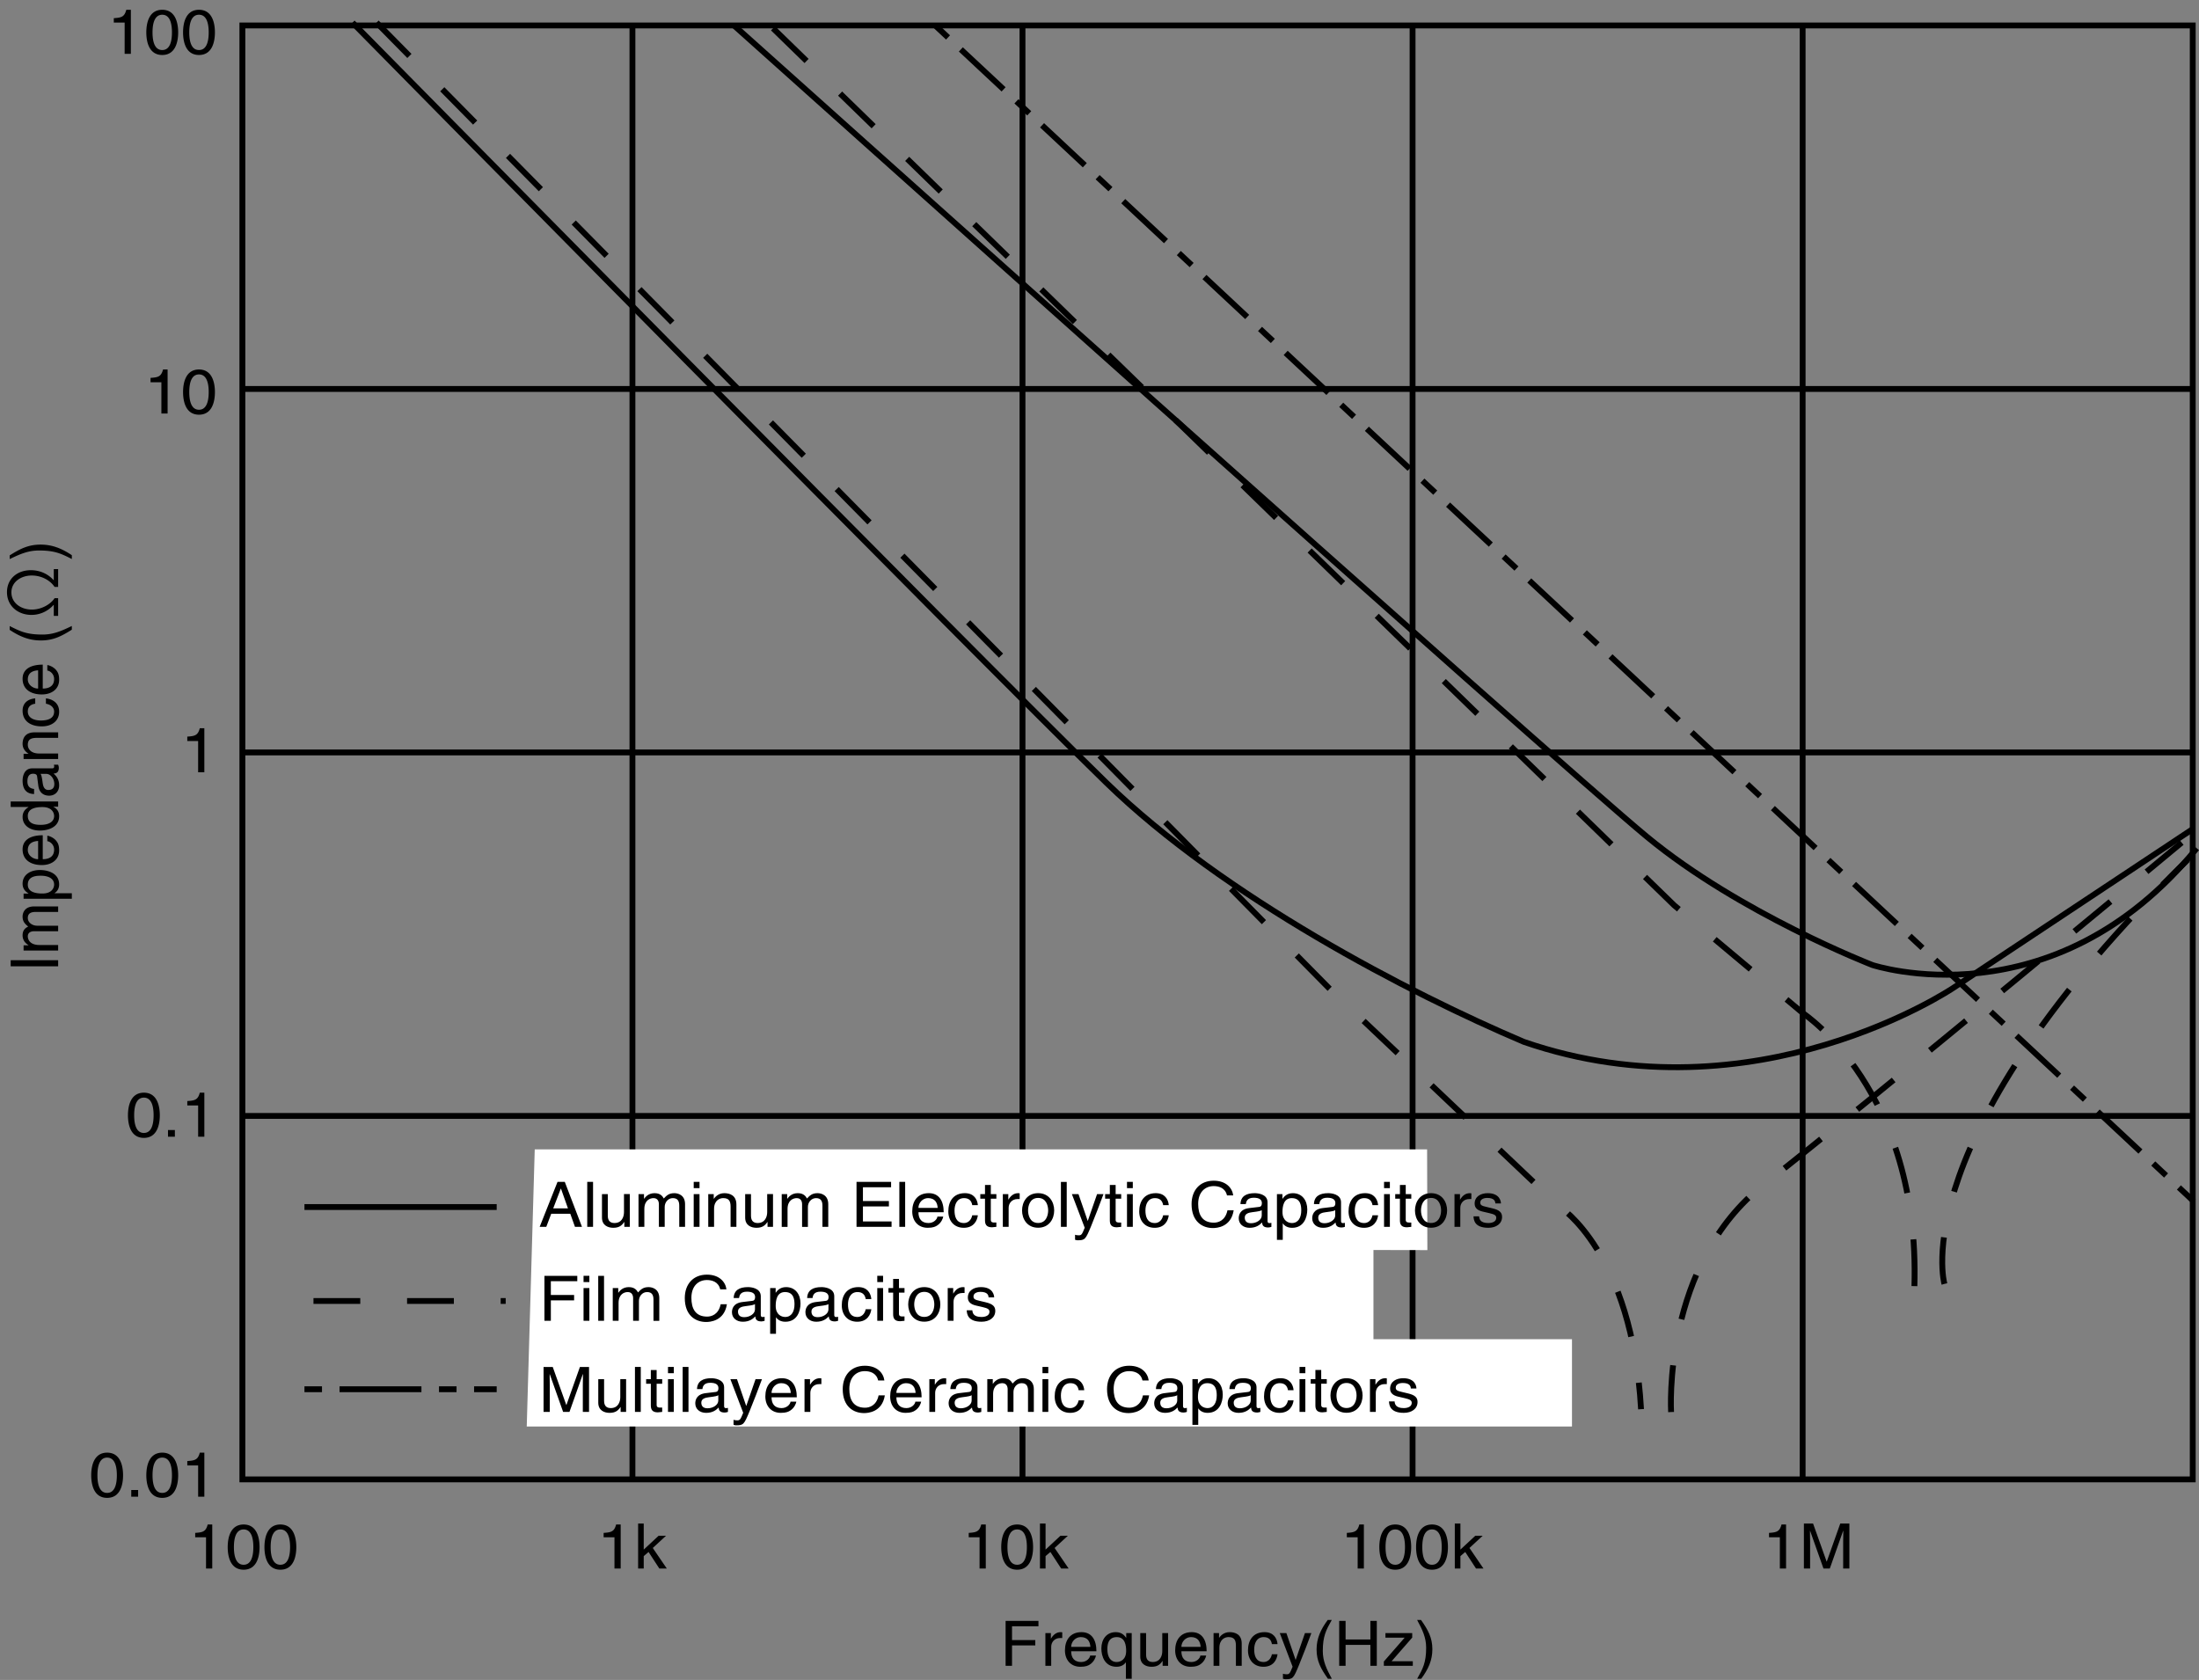 <svg xmlns="http://www.w3.org/2000/svg" xml:space="preserve" id="レイヤー_1" x="0" y="0" version="1.1" viewBox="0 0 270.039 206.3">
  <rect x="0" y="0" width="270.039" height="206.3" fill="#808080" stroke="none"/>
  <style>
    .st0{fill:none;stroke:#000;stroke-width:.718}
  </style>
  <path d="M221.365 3.127v178.547m-47.9-178.547v178.547M125.563 3.127v178.547M77.664 3.127v178.547M29.765 47.765H269.27M29.765 92.402H269.27M29.765 137.04H269.27M29.765 181.674H269.27V3.127H29.765v178.547z" class="st0"/>
  <path d="M7.141 117.917v.746H1.312v-.746h5.829zm-4.245-1.192v-.638h.601v-.016c-.228-.146-.723-.492-.723-1.215s.463-.954.689-1.069c-.397-.338-.689-.608-.689-1.23 0-.431.235-1.246 1.429-1.246h2.938v.677H4.396c-.584 0-.981.169-.981.746 0 .569.567.946 1.136.946h2.59v.677H4.202c-.357 0-.787.131-.787.631 0 .384.26 1.061 1.412 1.061H7.14v.677H2.896zm0-6.354v-.638h.601v-.015c-.244-.162-.723-.469-.723-1.2 0-1.069.925-1.677 2.118-1.677 1.016 0 2.371.4 2.371 1.769 0 .538-.269.892-.568 1.069v.015h2.127v.677H2.896zm3.75-1.746c0-.738-.706-1.084-1.64-1.084-.544 0-1.591.054-1.591 1.1 0 .977 1.111 1.084 1.802 1.084 1.128.001 1.429-.669 1.429-1.1zm-.836-5.999c.203.023.804.208 1.16.715.13.185.293.446.293 1.092 0 1.13-.901 1.799-2.127 1.799-1.315 0-2.362-.6-2.362-1.93 0-1.161.974-1.73 2.476-1.73v2.938c.885 0 1.396-.392 1.396-1.169 0-.638-.52-1.015-.836-1.038v-.677zm-1.129.646c-.657.039-1.266.3-1.266 1.123 0 .623.608 1.115 1.266 1.115v-2.238zm2.46-4.846v.638h-.585v.016c.577.292.707.753.707 1.146 0 1.369-1.355 1.769-2.371 1.769-1.193 0-2.118-.608-2.118-1.677 0-.73.479-1.038.723-1.2v-.015H1.312v-.677h5.829zm-.495 1.784c0-.431-.301-1.1-1.429-1.1-.69 0-1.802.108-1.802 1.084 0 1.046 1.047 1.1 1.591 1.1.933.001 1.64-.345 1.64-1.084zm-2.46-2.7c-1.015-.03-1.412-.669-1.412-1.661 0-.323.098-1.492 1.185-1.492h2.444c.178 0 .251-.084.251-.223 0-.062-.016-.146-.032-.223h.52c.032.115.081.215.081.369 0 .6-.324.692-.649.715.301.262.69.669.69 1.454 0 .738-.495 1.261-1.227 1.261-.356 0-1.185-.1-1.331-1.223l-.146-1.115c-.017-.162-.082-.354-.504-.354-.446 0-.689.308-.689.946 0 .769.495.876.819.923v.623zm.788-2.476c.089.108.154.277.268 1.115.049.331.154.861.689.861.463 0 .739-.223.739-.731 0-.63-.431-1.246-.999-1.246h-.697zm2.167-5.1v.677H4.526c-.738 0-1.111.2-1.111.861 0 .384.26 1.061 1.412 1.061H7.14v.677H2.896v-.638h.601v-.015c-.228-.146-.723-.523-.723-1.215 0-.623.268-1.407 1.478-1.407h2.889zm-2.817-3.516c-.568.084-.909.384-.909.954 0 .838.844 1.107 1.599 1.107.73 0 1.632-.169 1.632-1.1 0-.454-.357-.846-1.007-.961v-.654c.674.069 1.624.461 1.624 1.638 0 1.13-.901 1.799-2.127 1.799-1.315 0-2.362-.6-2.362-1.93 0-1.053.812-1.454 1.551-1.507v.654zm1.486-4.746c.203.023.804.208 1.16.715.13.185.293.446.293 1.092 0 1.131-.901 1.8-2.127 1.8-1.315 0-2.362-.6-2.362-1.93 0-1.162.974-1.73 2.476-1.73v2.938c.885 0 1.396-.393 1.396-1.169 0-.639-.52-1.016-.836-1.039v-.677zm-1.129.646c-.657.039-1.266.3-1.266 1.123 0 .623.608 1.115 1.266 1.115v-2.238zM1.19 76.88c1.299.654 2.078 1.046 4.026 1.046 1.339 0 2.33-.438 3.604-1.053v.454c-1.267.8-2.281 1.323-3.8 1.323-1.429 0-2.581-.469-3.831-1.3v-.47zm5.414-6.991h.536v2.185h-.438c-.487-.738-1.518-1.4-2.809-1.4-1.274 0-2.492.761-2.492 2.069 0 1.323 1.193 2.115 2.509 2.115 1.218 0 2.329-.677 2.792-1.4h.438v2.177h-.536v-1.346h-.032a3.613 3.613 0 0 1-2.711 1.223c-1.656 0-3.004-1.1-3.004-2.792 0-1.653 1.274-2.699 2.931-2.699 1.267 0 2.232.584 2.784 1.215h.032v-1.347zm2.217-1.24c-1.299-.654-2.078-1.046-4.026-1.046-1.34 0-2.33.438-3.604 1.053v-.454c1.267-.8 2.281-1.323 3.799-1.323 1.429 0 2.582.469 3.832 1.3v.47zm7.248-62.042h-.763V2.77h-1.331v-.539c.925-.062 1.307-.146 1.534-1.03h.56v5.406zm3.855.146c-1.64 0-1.956-1.653-1.956-2.776 0-1.123.316-2.776 1.956-2.776s1.956 1.653 1.956 2.776c0 1.123-.317 2.776-1.956 2.776zm0-4.944c-.82 0-1.193.815-1.193 2.169s.373 2.168 1.193 2.168c.819 0 1.193-.815 1.193-2.168s-.374-2.169-1.193-2.169zm4.512 4.944c-1.64 0-1.956-1.653-1.956-2.776 0-1.123.316-2.776 1.956-2.776s1.956 1.653 1.956 2.776c0 1.123-.317 2.776-1.956 2.776zm0-4.944c-.82 0-1.193.815-1.193 2.169s.373 2.168 1.193 2.168c.819 0 1.193-.815 1.193-2.168s-.374-2.169-1.193-2.169zm1.628 190.81h-.763v-3.837H23.97v-.539c.925-.062 1.307-.146 1.534-1.03h.56v5.406zm3.855.146c-1.64 0-1.956-1.653-1.956-2.776 0-1.123.316-2.776 1.956-2.776s1.956 1.653 1.956 2.776c0 1.122-.316 2.776-1.956 2.776zm0-4.945c-.82 0-1.193.815-1.193 2.168s.373 2.169 1.193 2.169c.819 0 1.193-.815 1.193-2.169s-.374-2.168-1.193-2.168zm4.512 4.945c-1.64 0-1.956-1.653-1.956-2.776 0-1.123.316-2.776 1.956-2.776s1.956 1.653 1.956 2.776c0 1.122-.317 2.776-1.956 2.776zm0-4.945c-.82 0-1.193.815-1.193 2.168s.373 2.169 1.193 2.169c.819 0 1.193-.815 1.193-2.169s-.374-2.168-1.193-2.168zm41.79 4.799h-.763v-3.837h-1.331v-.539c.925-.062 1.307-.146 1.534-1.03h.56v5.406zm5.665 0h-.918l-1.323-2.03-.593.507v1.523h-.689v-5.522h.689v3.199l1.827-1.699h.909l-1.624 1.5 1.722 2.522zm39.169 0h-.763v-3.837h-1.331v-.539c.925-.062 1.307-.146 1.534-1.03h.56v5.406zm3.854.146c-1.64 0-1.956-1.653-1.956-2.776 0-1.123.316-2.776 1.956-2.776s1.956 1.653 1.956 2.776c0 1.122-.316 2.776-1.956 2.776zm0-4.945c-.82 0-1.193.815-1.193 2.168s.373 2.169 1.193 2.169c.819 0 1.193-.815 1.193-2.169s-.373-2.168-1.193-2.168zm6.322 4.799h-.918l-1.323-2.03-.593.507v1.523h-.689v-5.522h.689v3.199l1.827-1.699h.909l-1.624 1.5 1.722 2.522zm36.255 0h-.763v-3.837h-1.331v-.539c.925-.062 1.307-.146 1.534-1.03h.56v5.406zm3.855.146c-1.64 0-1.956-1.653-1.956-2.776 0-1.123.316-2.776 1.956-2.776s1.956 1.653 1.956 2.776c0 1.122-.317 2.776-1.956 2.776zm0-4.945c-.82 0-1.193.815-1.193 2.168s.373 2.169 1.193 2.169c.819 0 1.193-.815 1.193-2.169s-.374-2.168-1.193-2.168zm4.512 4.945c-1.64 0-1.956-1.653-1.956-2.776 0-1.123.316-2.776 1.956-2.776s1.956 1.653 1.956 2.776c0 1.122-.317 2.776-1.956 2.776zm0-4.945c-.82 0-1.193.815-1.193 2.168s.373 2.169 1.193 2.169c.819 0 1.193-.815 1.193-2.169s-.374-2.168-1.193-2.168zm6.322 4.799h-.918l-1.323-2.03-.593.507v1.523h-.689v-5.522h.689v3.199l1.827-1.699h.909l-1.624 1.5 1.722 2.522zm37.156 0h-.763v-3.837h-1.331v-.539c.925-.062 1.307-.146 1.534-1.03h.56v5.406zm7.012 0v-3.261c0-.162.017-.861.017-1.376h-.017l-1.64 4.637h-.779l-1.64-4.629h-.016c0 .507.016 1.207.016 1.369v3.261h-.763v-5.522h1.128l1.664 4.668h.017l1.656-4.668h1.12v5.522h-.763zM20.581 50.78h-.763v-3.837h-1.331v-.539c.925-.062 1.307-.146 1.534-1.03h.56v5.406zm3.855.146c-1.64 0-1.956-1.653-1.956-2.776 0-1.123.316-2.776 1.956-2.776s1.956 1.653 1.956 2.776c0 1.122-.317 2.776-1.956 2.776zm0-4.945c-.82 0-1.193.815-1.193 2.168s.373 2.169 1.193 2.169c.819 0 1.193-.815 1.193-2.169s-.374-2.168-1.193-2.168zm.657 48.854h-.763v-3.837h-1.331v-.539c.925-.062 1.307-.146 1.534-1.03h.56v5.406zm-7.424 44.901c-1.64 0-1.956-1.653-1.956-2.776 0-1.123.316-2.776 1.956-2.776s1.956 1.653 1.956 2.776c0 1.123-.316 2.776-1.956 2.776zm0-4.944c-.82 0-1.193.815-1.193 2.168s.373 2.169 1.193 2.169c.819 0 1.193-.815 1.193-2.169s-.374-2.168-1.193-2.168zm3.806 4.798h-.845v-.815h.845v.815zm3.619 0h-.763v-3.837H23v-.539c.925-.062 1.307-.146 1.534-1.03h.56v5.406zm-11.937 44.353c-1.64 0-1.956-1.653-1.956-2.776 0-1.123.316-2.776 1.956-2.776s1.956 1.653 1.956 2.776c0 1.123-.316 2.776-1.956 2.776zm0-4.945c-.82 0-1.193.815-1.193 2.169s.373 2.168 1.193 2.168c.819 0 1.193-.815 1.193-2.168s-.373-2.169-1.193-2.169zm3.806 4.799h-.845v-.815h.845v.815zm2.962.146c-1.64 0-1.956-1.653-1.956-2.776 0-1.123.316-2.776 1.956-2.776s1.956 1.653 1.956 2.776c0 1.123-.317 2.776-1.956 2.776zm0-4.945c-.82 0-1.193.815-1.193 2.169s.373 2.168 1.193 2.168c.819 0 1.193-.815 1.193-2.168s-.374-2.169-1.193-2.169zm5.169 4.799h-.763v-3.837H23v-.539c.925-.062 1.307-.146 1.534-1.03h.56v5.406z"/>
  <path d="M43.287 2.778s78.198 79.368 92.583 93.353c14.382 13.985 37.253 25.872 51.269 31.816 28.399 9.791 52.746-6.642 52.746-6.642l29.507-19.579" class="st0"/>
  <path d="M90.133 3.127s100.694 90.207 112.129 99.645c11.435 9.44 27.665 15.734 27.665 15.734s22.13 7.342 39.834-14.334" class="st0"/>
  <path fill="none" stroke="#000" stroke-dasharray="2.155 2.155 7.182 2.155" stroke-width=".718" d="m114.845 3.127 154.547 144.401"/>
  <path fill="none" stroke="#000" stroke-dasharray="5.747 5.747" stroke-width=".718" d="M38.495 159.765h23.604m176.678-2.097s-5.164-17.832 29.879-52.097M94.928 3.477 205.58 111.165l15.862 13.286s14.385 9.44 13.648 33.565m-29.878 15.385s-1.108-18.179 11.435-27.97c12.54-9.79 51.269-41.958 51.269-41.958M46.24 2.778l116.924 118.528 28.402 26.922s8.85 5.594 9.956 24.823"/>
  <path d="M37.387 148.228h23.607" class="st0"/>
  <path fill="none" stroke="#000" stroke-dasharray="2.155 2.155 10.056 2.155" stroke-width=".718" d="M37.387 170.603h23.607"/>
  <path fill="#fff" d="M65.666 141.146H175.25l.032 12.371-6.62-.013v10.955h24.378v10.721H64.684l.982-34.034"/>
  <path d="M67.644 162.199h-.787v-5.522h4.034v.662h-3.247v1.692h2.857v.661h-2.857v2.507zm4.016-4.753v-.77h.714v.77h-.714zm.714 4.753h-.714v-4.022h.714v4.022zm1.802 0h-.714v-5.522h.714v5.522zm1.071-4.022h.674v.569h.017c.154-.215.52-.684 1.282-.684.764 0 1.007.438 1.129.653.356-.377.641-.653 1.299-.653.454 0 1.314.223 1.314 1.354v2.784h-.714v-2.6c0-.554-.179-.931-.788-.931-.601 0-.998.538-.998 1.077v2.453h-.714v-2.784c0-.339-.139-.746-.666-.746-.406 0-1.12.246-1.12 1.338v2.192h-.715v-4.022zm13.196.161c-.219-.969-1.071-1.146-1.632-1.146-1.055 0-1.907.738-1.907 2.191 0 1.3.487 2.3 1.932 2.3.512 0 1.396-.231 1.664-1.515h.764c-.325 2.084-2.11 2.176-2.549 2.176-1.323 0-2.622-.815-2.622-2.938 0-1.7 1.022-2.876 2.719-2.876 1.502 0 2.281.884 2.396 1.807h-.765zm1.654 1.061c.033-.961.707-1.338 1.754-1.338.341 0 1.574.092 1.574 1.123v2.315c0 .169.09.238.236.238.064 0 .154-.016.235-.031v.492c-.122.031-.228.077-.39.077-.634 0-.73-.308-.755-.615-.276.285-.707.654-1.534.654-.779 0-1.332-.469-1.332-1.161 0-.338.105-1.123 1.291-1.261l1.177-.139c.171-.015.374-.077.374-.477 0-.423-.325-.654-.999-.654-.812 0-.925.469-.974.777h-.657zm2.614.747c-.113.084-.292.146-1.177.254-.35.046-.909.146-.909.653 0 .438.235.7.771.7.666 0 1.315-.408 1.315-.946v-.661zm1.865-1.969h.674v.569h.017c.17-.23.495-.684 1.266-.684 1.129 0 1.771.876 1.771 2.007 0 .961-.423 2.246-1.867 2.246-.568 0-.942-.253-1.129-.538h-.016v2.015h-.715v-5.615zm1.843 3.552c.779 0 1.145-.669 1.145-1.553 0-.515-.057-1.507-1.161-1.507-1.03 0-1.145 1.054-1.145 1.707 0 1.069.707 1.353 1.161 1.353zm2.701-2.33c.033-.961.707-1.338 1.754-1.338.341 0 1.574.092 1.574 1.123v2.315c0 .169.09.238.236.238.064 0 .154-.016.235-.031v.492c-.122.031-.228.077-.39.077-.634 0-.73-.308-.755-.615-.276.285-.707.654-1.534.654-.779 0-1.332-.469-1.332-1.161 0-.338.105-1.123 1.291-1.261l1.177-.139c.171-.015.374-.077.374-.477 0-.423-.325-.654-.999-.654-.812 0-.925.469-.974.777h-.657zm2.614.747c-.113.084-.292.146-1.177.254-.35.046-.909.146-.909.653 0 .438.235.7.771.7.666 0 1.315-.408 1.315-.946v-.661zm4.578-.616c-.09-.539-.406-.861-1.007-.861-.885 0-1.169.8-1.169 1.515 0 .692.179 1.546 1.16 1.546.479 0 .894-.338 1.016-.954h.689c-.073.638-.487 1.538-1.729 1.538-1.193 0-1.9-.854-1.9-2.015 0-1.246.634-2.238 2.038-2.238 1.112 0 1.534.769 1.591 1.469h-.689zm1.418-2.084v-.77h.714v.77h-.714zm.714 4.753h-.714v-4.022h.714v4.022zm1.949-3.461v2.614c0 .315.284.315.431.315h.251v.531c-.26.023-.462.054-.535.054-.706 0-.86-.376-.86-.861v-2.653h-.577v-.562h.577v-1.123h.714v1.123h.682v.562h-.683zm3.108-.676c1.355 0 1.973 1.084 1.973 2.122 0 1.039-.617 2.123-1.973 2.123s-1.973-1.084-1.973-2.123c0-1.038.618-2.122 1.973-2.122zm0 3.66c1.022 0 1.233-1 1.233-1.538s-.211-1.538-1.233-1.538c-1.023 0-1.234 1-1.234 1.538s.211 1.538 1.234 1.538zm3.595.477h-.715v-4.022h.674v.669h.017c.284-.469.657-.784 1.193-.784.089 0 .13.007.187.023v.7h-.269c-.665 0-1.087.492-1.087 1.077v2.337zm4.3-2.877c-.008-.253-.105-.677-1.007-.677-.219 0-.844.069-.844.569 0 .331.219.408.771.538l.714.169c.885.208 1.193.515 1.193 1.061 0 .831-.723 1.331-1.681 1.331-1.68 0-1.802-.923-1.826-1.407h.69c.024.315.121.823 1.128.823.512 0 .975-.192.975-.638 0-.323-.236-.431-.845-.577l-.828-.192c-.593-.139-.982-.423-.982-.977 0-.885.771-1.284 1.607-1.284 1.519 0 1.624 1.061 1.624 1.261h-.689zm-49.824 14.066v-3.261c0-.162.017-.861.017-1.376h-.017l-1.64 4.637h-.779l-1.64-4.629h-.016c0 .507.016 1.207.016 1.369v3.261h-.763v-5.522h1.128l1.664 4.668h.017l1.656-4.668h1.12v5.522h-.763zm4.642 0v-.584l-.017-.016c-.3.469-.665.715-1.348.715-.625 0-1.38-.285-1.38-1.246v-2.892h.715v2.668c0 .662.357.884.819.884.901 0 1.169-.753 1.169-1.338v-2.215h.715v4.022h-.673zm2.474 0h-.714v-5.522h.714v5.522zm1.948-3.46v2.614c0 .315.284.315.431.315h.251v.531c-.26.023-.463.054-.535.054-.707 0-.86-.376-.86-.861v-2.653h-.577v-.562h.577v-1.123h.714v1.123h.682v.562h-.683zm1.395-1.292v-.77h.714v.77h-.714zm.714 4.752h-.714v-4.022h.714v4.022zm1.802 0h-.714v-5.522h.714v5.522zm1.047-2.799c.033-.961.707-1.338 1.754-1.338.341 0 1.575.092 1.575 1.123v2.315c0 .169.089.238.235.238.064 0 .153-.016.235-.031v.492c-.122.031-.228.077-.39.077-.634 0-.731-.308-.755-.615-.276.285-.707.654-1.535.654-.779 0-1.331-.469-1.331-1.161 0-.338.105-1.123 1.291-1.261l1.177-.139c.171-.015.374-.077.374-.477 0-.423-.325-.654-.999-.654-.812 0-.925.469-.974.777h-.657zm2.614.746c-.113.084-.292.146-1.177.254-.35.046-.909.146-.909.653 0 .438.235.7.771.7.666 0 1.315-.408 1.315-.946v-.661zm4.576-1.969h.788c-.495 1.315-.982 2.63-1.526 3.945-.674 1.63-.747 1.723-1.664 1.723-.105 0-.187-.031-.301-.062v-.615c.09.03.236.069.431.069.373 0 .414-.1.755-.93l-1.575-4.13h.812l1.128 3.276h.017l1.135-3.276zm5.008 2.761c-.024.192-.219.761-.755 1.1-.194.123-.471.277-1.152.277-1.193 0-1.899-.854-1.899-2.015 0-1.246.633-2.238 2.037-2.238 1.226 0 1.826.923 1.826 2.345h-3.101c0 .838.414 1.323 1.233 1.323.674 0 1.072-.492 1.097-.792h.714zm-.682-1.069c-.041-.623-.316-1.2-1.186-1.2-.657 0-1.177.577-1.177 1.2h2.363zm2.402 2.33h-.715v-4.022h.674v.669h.017c.284-.469.657-.784 1.193-.784.089 0 .13.007.187.023v.7h-.269c-.665 0-1.087.492-1.087 1.077v2.337zm8.326-3.861c-.219-.969-1.071-1.146-1.632-1.146-1.055 0-1.907.738-1.907 2.191 0 1.3.487 2.3 1.932 2.3.512 0 1.396-.231 1.664-1.515h.764c-.325 2.084-2.11 2.176-2.549 2.176-1.323 0-2.622-.815-2.622-2.938 0-1.7 1.022-2.876 2.719-2.876 1.502 0 2.281.884 2.396 1.807h-.765zm5.282 2.6c-.024.192-.219.761-.755 1.1-.194.123-.471.277-1.152.277-1.193 0-1.899-.854-1.899-2.015 0-1.246.633-2.238 2.037-2.238 1.226 0 1.826.923 1.826 2.345h-3.101c0 .838.414 1.323 1.233 1.323.674 0 1.072-.492 1.097-.792h.714zm-.682-1.069c-.041-.623-.316-1.2-1.186-1.2-.657 0-1.177.577-1.177 1.2h2.363zm2.402 2.33h-.715v-4.022h.674v.669h.017c.284-.469.657-.784 1.193-.784.089 0 .13.007.187.023v.7h-.269c-.665 0-1.087.492-1.087 1.077v2.337zm1.865-2.799c.033-.961.707-1.338 1.754-1.338.341 0 1.575.092 1.575 1.123v2.315c0 .169.089.238.235.238.064 0 .153-.016.235-.031v.492c-.122.031-.228.077-.39.077-.634 0-.731-.308-.755-.615-.276.285-.707.654-1.535.654-.779 0-1.331-.469-1.331-1.161 0-.338.105-1.123 1.291-1.261l1.177-.139c.171-.015.374-.077.374-.477 0-.423-.325-.654-.999-.654-.812 0-.925.469-.974.777h-.657zm2.614.746c-.113.084-.292.146-1.177.254-.35.046-.909.146-.909.653 0 .438.235.7.771.7.666 0 1.315-.408 1.315-.946v-.661zm1.922-1.969h.674v.569h.017c.154-.215.52-.684 1.282-.684.764 0 1.007.438 1.129.653.356-.377.641-.653 1.299-.653.454 0 1.314.223 1.314 1.354v2.784h-.714v-2.599c0-.554-.179-.931-.788-.931-.601 0-.998.538-.998 1.077v2.453h-.714v-2.784c0-.339-.139-.746-.666-.746-.406 0-1.12.246-1.12 1.338v2.192h-.715v-4.023zm6.777-.73v-.77h.714v.77h-.714zm.713 4.752h-.714v-4.022h.714v4.022zm3.727-2.668c-.09-.539-.406-.861-1.007-.861-.885 0-1.169.8-1.169 1.515 0 .692.179 1.546 1.16 1.546.479 0 .894-.338 1.016-.954h.689c-.073.638-.487 1.538-1.729 1.538-1.193 0-1.9-.854-1.9-2.015 0-1.246.634-2.238 2.038-2.238 1.112 0 1.534.769 1.591 1.469h-.689zm7.839-1.193c-.219-.969-1.071-1.146-1.632-1.146-1.055 0-1.907.738-1.907 2.191 0 1.3.487 2.3 1.932 2.3.512 0 1.396-.231 1.664-1.515h.764c-.325 2.084-2.11 2.176-2.549 2.176-1.323 0-2.622-.815-2.622-2.938 0-1.7 1.022-2.876 2.719-2.876 1.502 0 2.281.884 2.396 1.807h-.765zm1.653 1.062c.033-.961.707-1.338 1.754-1.338.341 0 1.574.092 1.574 1.123v2.315c0 .169.09.238.236.238.064 0 .154-.016.235-.031v.492c-.122.031-.228.077-.39.077-.634 0-.73-.308-.755-.615-.276.285-.707.654-1.534.654-.779 0-1.332-.469-1.332-1.161 0-.338.105-1.123 1.291-1.261l1.177-.139c.171-.015.374-.077.374-.477 0-.423-.325-.654-.999-.654-.812 0-.925.469-.974.777h-.657zm2.614.746c-.113.084-.292.146-1.177.254-.35.046-.909.146-.909.653 0 .438.235.7.771.7.666 0 1.315-.408 1.315-.946v-.661zm1.866-1.969h.674v.569h.017c.17-.23.495-.684 1.266-.684 1.129 0 1.771.876 1.771 2.007 0 .961-.423 2.246-1.867 2.246-.568 0-.942-.253-1.129-.538h-.016v2.015h-.715v-5.615zm1.842 3.553c.779 0 1.145-.669 1.145-1.553 0-.515-.057-1.507-1.161-1.507-1.03 0-1.145 1.054-1.145 1.707 0 1.069.707 1.353 1.161 1.353zm2.702-2.33c.033-.961.707-1.338 1.754-1.338.341 0 1.574.092 1.574 1.123v2.315c0 .169.09.238.236.238.064 0 .154-.016.235-.031v.492c-.122.031-.228.077-.39.077-.634 0-.73-.308-.755-.615-.276.285-.707.654-1.534.654-.779 0-1.332-.469-1.332-1.161 0-.338.105-1.123 1.291-1.261l1.177-.139c.171-.015.374-.077.374-.477 0-.423-.325-.654-.999-.654-.812 0-.925.469-.974.777h-.657zm2.614.746c-.113.084-.292.146-1.177.254-.35.046-.909.146-.909.653 0 .438.235.7.771.7.666 0 1.315-.408 1.315-.946v-.661zm4.577-.615c-.09-.539-.406-.861-1.007-.861-.885 0-1.169.8-1.169 1.515 0 .692.179 1.546 1.16 1.546.479 0 .894-.338 1.016-.954h.689c-.073.638-.487 1.538-1.729 1.538-1.193 0-1.9-.854-1.9-2.015 0-1.246.634-2.238 2.038-2.238 1.112 0 1.534.769 1.591 1.469h-.689zm1.419-2.084v-.77h.714v.77h-.714zm.714 4.752h-.714v-4.022h.714v4.022zm1.948-3.46v2.614c0 .315.284.315.431.315h.251v.531c-.26.023-.462.054-.535.054-.706 0-.86-.376-.86-.861v-2.653h-.577v-.562h.577v-1.123h.714v1.123h.682v.562h-.683zm3.108-.677c1.355 0 1.973 1.084 1.973 2.122 0 1.039-.617 2.123-1.973 2.123s-1.973-1.084-1.973-2.123c.001-1.038.618-2.122 1.973-2.122zm0 3.66c1.022 0 1.233-1 1.233-1.538s-.211-1.538-1.233-1.538c-1.023 0-1.234 1-1.234 1.538 0 .539.211 1.538 1.234 1.538zm3.595.477h-.715v-4.022h.674v.669h.017c.284-.469.657-.784 1.193-.784.089 0 .13.007.187.023v.7h-.269c-.665 0-1.087.492-1.087 1.077v2.337zm4.301-2.876c-.008-.253-.105-.677-1.007-.677-.219 0-.844.069-.844.569 0 .331.219.408.771.538l.714.169c.885.208 1.193.515 1.193 1.061 0 .831-.723 1.331-1.681 1.331-1.68 0-1.802-.923-1.826-1.407h.69c.024.315.121.823 1.128.823.512 0 .975-.192.975-.638 0-.323-.236-.431-.845-.577l-.828-.192c-.593-.139-.982-.423-.982-.977 0-.885.771-1.284 1.607-1.284 1.519 0 1.624 1.061 1.624 1.261h-.689zM67.692 149.054l-.608 1.607h-.812l2.192-5.522h.893l2.11 5.522h-.86l-.576-1.607h-2.339zm2.054-.661-.86-2.43h-.017l-.934 2.43h1.811zm3.082 2.269h-.714v-5.522h.714v5.522zm3.84 0v-.584l-.017-.016c-.3.469-.665.715-1.348.715-.625 0-1.38-.285-1.38-1.246v-2.892h.715v2.668c0 .662.356.884.819.884.901 0 1.169-.753 1.169-1.338v-2.215h.715v4.022h-.673zm1.743-4.022h.674v.569h.017c.154-.215.52-.684 1.282-.684.764 0 1.007.438 1.129.653.356-.377.641-.653 1.299-.653.454 0 1.314.223 1.314 1.354v2.784h-.714v-2.599c0-.554-.179-.931-.788-.931-.601 0-.998.538-.998 1.077v2.453h-.714v-2.784c0-.339-.139-.746-.666-.746-.406 0-1.12.246-1.12 1.338v2.192h-.715v-4.023zm6.777-.731v-.77h.714v.77h-.714zm.713 4.753h-.714v-4.022h.714v4.022zm4.53 0h-.714v-2.476c0-.7-.211-1.054-.909-1.054-.406 0-1.12.246-1.12 1.338v2.192h-.715v-4.022h.674v.569h.017c.154-.215.552-.684 1.282-.684.658 0 1.485.253 1.485 1.399v2.738zm3.822 0v-.584l-.017-.016c-.3.469-.665.715-1.348.715-.625 0-1.38-.285-1.38-1.246v-2.892h.715v2.668c0 .662.357.884.819.884.901 0 1.169-.753 1.169-1.338v-2.215h.715v4.022h-.673zm1.743-4.022h.674v.569h.017c.154-.215.52-.684 1.282-.684.764 0 1.007.438 1.129.653.356-.377.641-.653 1.299-.653.454 0 1.314.223 1.314 1.354v2.784h-.714v-2.599c0-.554-.179-.931-.787-.931-.602 0-.999.538-.999 1.077v2.453h-.714v-2.784c0-.339-.139-.746-.666-.746-.406 0-1.12.246-1.12 1.338v2.192h-.715v-4.023zm13.489 4.022h-4.303v-5.522h4.245v.662h-3.458v1.692h3.19v.661h-3.19V150h3.516v.662zm1.669 0h-.714v-5.522h.714v5.522zm4.676-1.262c-.024.192-.219.761-.755 1.1-.195.123-.471.277-1.152.277-1.193 0-1.9-.854-1.9-2.015 0-1.246.634-2.238 2.038-2.238 1.226 0 1.826.923 1.826 2.345h-3.101c0 .838.414 1.323 1.233 1.323.674 0 1.072-.492 1.097-.792h.714zm-.682-1.068c-.041-.623-.316-1.2-1.186-1.2-.657 0-1.177.577-1.177 1.2h2.363zm4.244-.339c-.089-.539-.405-.861-1.006-.861-.885 0-1.169.8-1.169 1.515 0 .692.179 1.546 1.16 1.546.479 0 .894-.338 1.015-.954h.69c-.073.638-.487 1.538-1.729 1.538-1.192 0-1.899-.854-1.899-2.015 0-1.246.634-2.238 2.038-2.238 1.112 0 1.534.769 1.591 1.469h-.691zm2.28-.792v2.614c0 .315.284.315.431.315h.251v.531c-.26.023-.462.054-.535.054-.706 0-.86-.376-.86-.861v-2.653h-.577v-.562h.577v-1.123h.714v1.123h.682v.562h-.683zm2.191 3.461h-.715v-4.022h.674v.669h.017c.284-.469.657-.784 1.193-.784.089 0 .13.007.187.023v.7h-.269c-.665 0-1.087.492-1.087 1.077v2.337zm3.619-4.138c1.355 0 1.973 1.084 1.973 2.122 0 1.039-.617 2.123-1.973 2.123s-1.973-1.084-1.973-2.123c.001-1.038.618-2.122 1.973-2.122zm0 3.661c1.022 0 1.233-1 1.233-1.538s-.211-1.538-1.233-1.538-1.234 1-1.234 1.538.212 1.538 1.234 1.538zm3.513.477h-.714v-5.522h.714v5.522zm3.727-4.022h.787c-.495 1.315-.982 2.63-1.526 3.945-.674 1.63-.747 1.723-1.664 1.723-.105 0-.187-.031-.301-.062v-.615c.09.03.235.069.431.069.373 0 .414-.1.755-.93l-1.575-4.13h.812l1.128 3.276h.017l1.136-3.276zm2.279.561v2.614c0 .315.284.315.431.315h.251v.531c-.26.023-.463.054-.535.054-.707 0-.86-.376-.86-.861v-2.653h-.577v-.562h.577v-1.123h.714v1.123h.682v.562h-.683zm1.395-1.292v-.77h.714v.77h-.714zm.714 4.753h-.714v-4.022h.714v4.022zm3.727-2.669c-.09-.539-.406-.861-1.007-.861-.885 0-1.169.8-1.169 1.515 0 .692.179 1.546 1.16 1.546.479 0 .894-.338 1.016-.954h.689c-.073.638-.487 1.538-1.729 1.538-1.193 0-1.9-.854-1.9-2.015 0-1.246.634-2.238 2.038-2.238 1.112 0 1.534.769 1.591 1.469h-.689zm7.839-1.192c-.219-.969-1.071-1.146-1.632-1.146-1.055 0-1.907.738-1.907 2.191 0 1.3.487 2.3 1.932 2.3.512 0 1.396-.231 1.664-1.515h.764c-.325 2.084-2.11 2.176-2.549 2.176-1.323 0-2.622-.815-2.622-2.938 0-1.7 1.022-2.876 2.719-2.876 1.502 0 2.281.884 2.396 1.807h-.765zm1.653 1.061c.033-.961.707-1.338 1.754-1.338.341 0 1.574.092 1.574 1.123v2.315c0 .169.09.238.236.238.064 0 .154-.016.235-.031v.492c-.122.031-.228.077-.39.077-.634 0-.73-.308-.755-.615-.276.285-.707.654-1.534.654-.779 0-1.332-.469-1.332-1.161 0-.338.105-1.123 1.291-1.261l1.177-.139c.171-.015.374-.077.374-.477 0-.423-.325-.654-.999-.654-.812 0-.925.469-.974.777h-.657zm2.614.746c-.113.084-.292.146-1.177.254-.35.046-.909.146-.909.653 0 .438.235.7.771.7.666 0 1.315-.408 1.315-.946v-.661zm1.866-1.968h.674v.569h.017c.17-.23.495-.684 1.266-.684 1.129 0 1.771.876 1.771 2.007 0 .961-.423 2.246-1.867 2.246-.568 0-.942-.253-1.129-.538h-.016v2.015h-.715v-5.615zm1.842 3.552c.779 0 1.145-.669 1.145-1.553 0-.515-.057-1.507-1.161-1.507-1.03 0-1.145 1.054-1.145 1.707 0 1.069.707 1.353 1.161 1.353zm2.702-2.33c.033-.961.707-1.338 1.754-1.338.341 0 1.574.092 1.574 1.123v2.315c0 .169.09.238.236.238.064 0 .154-.016.235-.031v.492c-.122.031-.228.077-.39.077-.634 0-.73-.308-.755-.615-.276.285-.707.654-1.534.654-.779 0-1.332-.469-1.332-1.161 0-.338.105-1.123 1.291-1.261l1.177-.139c.171-.015.374-.077.374-.477 0-.423-.325-.654-.999-.654-.812 0-.925.469-.974.777h-.657zm2.614.746c-.113.084-.292.146-1.177.254-.35.046-.909.146-.909.653 0 .438.235.7.771.7.666 0 1.315-.408 1.315-.946v-.661zm4.577-.615c-.09-.539-.406-.861-1.007-.861-.885 0-1.169.8-1.169 1.515 0 .692.179 1.546 1.16 1.546.479 0 .894-.338 1.016-.954h.689c-.073.638-.487 1.538-1.729 1.538-1.193 0-1.9-.854-1.9-2.015 0-1.246.634-2.238 2.038-2.238 1.112 0 1.534.769 1.591 1.469h-.689zm1.419-2.084v-.77h.714v.77h-.714zm.714 4.753h-.714v-4.022h.714v4.022zm1.948-3.461v2.614c0 .315.284.315.431.315h.251v.531c-.26.023-.462.054-.535.054-.706 0-.86-.376-.86-.861v-2.653h-.577v-.562h.577v-1.123h.714v1.123h.682v.562h-.683zm3.108-.677c1.355 0 1.973 1.084 1.973 2.122 0 1.039-.617 2.123-1.973 2.123s-1.973-1.084-1.973-2.123c.001-1.038.618-2.122 1.973-2.122zm0 3.661c1.022 0 1.233-1 1.233-1.538s-.211-1.538-1.233-1.538c-1.023 0-1.234 1-1.234 1.538s.211 1.538 1.234 1.538zm3.595.477h-.715v-4.022h.674v.669h.017c.284-.469.657-.784 1.193-.784.089 0 .13.007.187.023v.7h-.269c-.665 0-1.087.492-1.087 1.077v2.337zm4.301-2.877c-.008-.253-.105-.677-1.007-.677-.219 0-.844.069-.844.569 0 .331.219.408.771.538l.714.169c.885.208 1.193.515 1.193 1.061 0 .831-.723 1.331-1.681 1.331-1.68 0-1.802-.923-1.826-1.407h.69c.024.315.121.823 1.128.823.512 0 .975-.192.975-.638 0-.323-.236-.431-.845-.577l-.828-.192c-.593-.139-.982-.423-.982-.977 0-.885.771-1.284 1.607-1.284 1.519 0 1.624 1.061 1.624 1.261h-.689zm-59.352 56.784h-.787v-5.521h4.034v.661h-3.247v1.692h2.857v.662h-2.857v2.506zm4.813 0h-.715v-4.022h.674v.669h.017c.284-.469.657-.785 1.193-.785.089 0 .13.008.187.023v.7h-.269c-.665 0-1.087.492-1.087 1.077v2.338zm5.494-1.261c-.024.192-.219.761-.755 1.1-.195.123-.471.277-1.152.277-1.193 0-1.9-.854-1.9-2.015 0-1.246.634-2.238 2.038-2.238 1.226 0 1.826.923 1.826 2.346h-3.101c0 .838.414 1.323 1.233 1.323.674 0 1.072-.492 1.097-.792h.714zm-.682-1.069c-.041-.623-.316-1.2-1.186-1.2-.657 0-1.177.577-1.177 1.2h2.363zm5.072 3.922h-.714v-2.015h-.017c-.187.284-.56.538-1.128.538-1.445 0-1.867-1.284-1.867-2.246 0-1.13.642-2.007 1.77-2.007.771 0 1.096.454 1.267.685h.016v-.569h.674v5.614zm-1.827-5.121c-1.104 0-1.161.992-1.161 1.507 0 .884.365 1.553 1.145 1.553.455 0 1.161-.285 1.161-1.354 0-.653-.113-1.706-1.145-1.706zm5.624 3.529v-.584l-.017-.015c-.3.469-.665.715-1.348.715-.625 0-1.38-.284-1.38-1.246v-2.892h.715v2.668c0 .661.356.884.819.884.901 0 1.169-.753 1.169-1.338v-2.215h.715v4.022h-.673zm5.348-1.261c-.024.192-.219.761-.755 1.1-.195.123-.471.277-1.152.277-1.193 0-1.9-.854-1.9-2.015 0-1.246.634-2.238 2.038-2.238 1.226 0 1.826.923 1.826 2.346h-3.101c0 .838.414 1.323 1.233 1.323.674 0 1.072-.492 1.097-.792h.714zm-.681-1.069c-.041-.623-.316-1.2-1.186-1.2-.657 0-1.177.577-1.177 1.2h2.363zm5.046 2.33h-.714v-2.477c0-.7-.211-1.053-.909-1.053-.406 0-1.12.246-1.12 1.338v2.192h-.715v-4.022h.674v.569h.017c.154-.215.552-.685 1.282-.685.658 0 1.485.254 1.485 1.4v2.738zm3.708-2.668c-.089-.539-.405-.861-1.006-.861-.885 0-1.169.8-1.169 1.515 0 .692.179 1.545 1.16 1.545.479 0 .894-.338 1.015-.954h.69c-.073.639-.487 1.538-1.729 1.538-1.192 0-1.899-.854-1.899-2.015 0-1.246.634-2.238 2.038-2.238 1.112 0 1.534.77 1.591 1.469h-.691zm4.059-1.354h.787c-.495 1.315-.982 2.63-1.526 3.945-.674 1.631-.747 1.723-1.664 1.723-.105 0-.187-.03-.301-.062v-.615c.09.031.235.069.431.069.373 0 .414-.1.755-.931l-1.575-4.129h.812l1.128 3.276h.017l1.136-3.276zm3.294-1.615c-.689 1.23-1.104 1.969-1.104 3.814 0 1.269.462 2.208 1.111 3.415h-.479c-.845-1.2-1.396-2.161-1.396-3.599 0-1.354.495-2.445 1.372-3.63h.496zm4.74.116h.787v5.521h-.787v-2.576h-3.045v2.576h-.787v-5.521h.787v2.284h3.045v-2.284zm2.603 4.96h2.606v.562h-3.556v-.531l2.557-2.93h-2.362v-.561h3.288v.554l-2.533 2.906zm3.14 2.153c.689-1.23 1.104-1.969 1.104-3.814 0-1.269-.462-2.207-1.111-3.415h.479c.845 1.2 1.396 2.161 1.396 3.599 0 1.354-.495 2.446-1.372 3.63h-.496z"/>
</svg>
